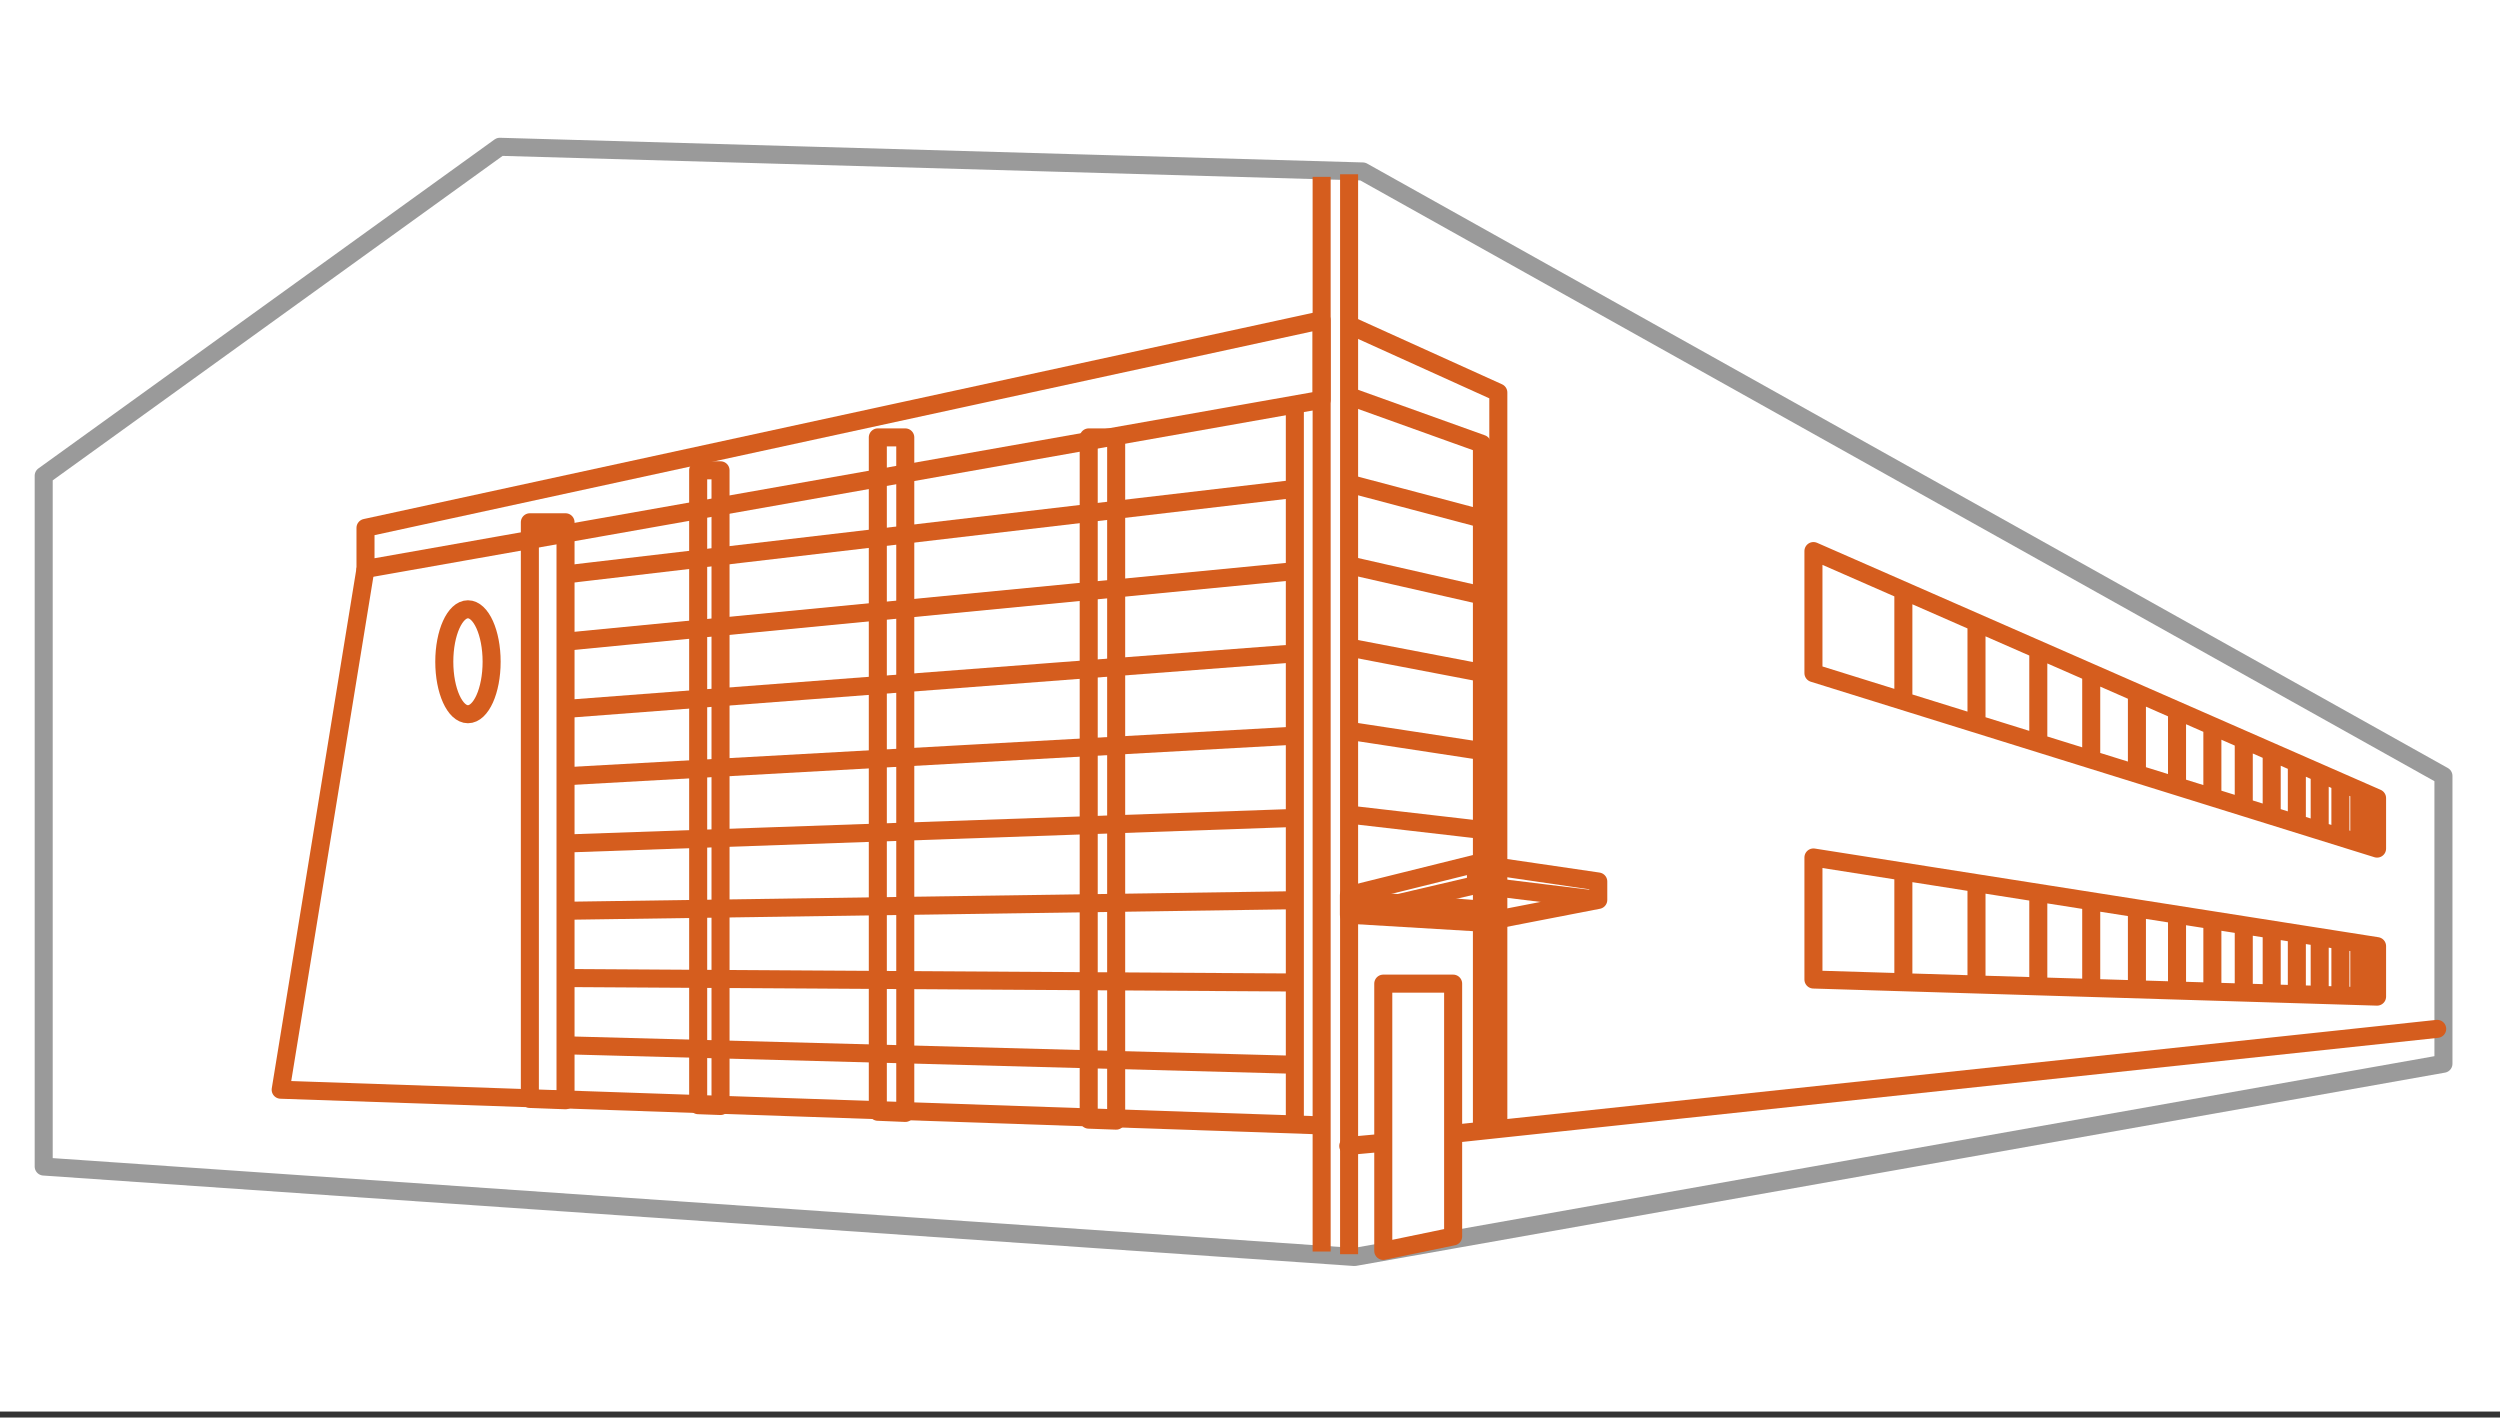 <?xml version="1.0" encoding="UTF-8"?> <svg xmlns="http://www.w3.org/2000/svg" width="194" height="110" viewBox="0 0 194 110" fill="none"><rect x="0" y="0" width="194" height="110" fill="#333333" stroke="none"/> <rect width="194" height="109.536" fill="white"></rect> <g clip-path="url(#clip0_412_41325)"> <path d="M189.611 82.546L105.11 97.543L3.391 90.523V36.917L38.785 11.391L105.748 13.305L189.611 60.21V82.546Z" fill="white" stroke="#9A9A9A" stroke-width="1.4" stroke-linejoin="round"></path> <path d="M104.689 13.522V97.326M102.559 13.726V97.121M100.48 31.493V87.013M100.327 37.951L43.887 44.575M100.327 44.333L43.887 49.795M100.327 50.714L43.887 55.015M100.327 57.096L43.887 60.236M100.327 63.477L43.887 65.456M100.327 69.859L43.887 70.676M100.327 76.241L43.887 75.896M100.327 82.622L43.887 81.116" stroke="#D55D1E" stroke-width="1.4" stroke-linejoin="round"></path> <path d="M84.484 33.943H86.614V86.962L84.484 86.885V33.943ZM68.119 33.943H70.249V86.362L68.119 86.273V33.943ZM54.178 36.496H55.913V85.826L54.178 85.762V36.496ZM41.117 40.529H43.885V85.379L41.117 85.277V40.529Z" stroke="#D55D1E" stroke-width="1.4" stroke-linejoin="round"></path> <path d="M102.558 24.843L28.363 40.963V44.154L102.558 31.021V24.843Z" stroke="#D55D1E" stroke-width="1.4" stroke-linejoin="round"></path> <path d="M28.363 44.154L21.781 84.562L102.558 87.332" stroke="#D55D1E" stroke-width="1.4" stroke-linejoin="round"></path> <path d="M36.313 55.424C35.299 55.424 34.477 53.601 34.477 51.352C34.477 49.104 35.299 47.281 36.313 47.281C37.328 47.281 38.15 49.104 38.15 51.352C38.15 53.601 37.328 55.424 36.313 55.424Z" stroke="#D55D1E" stroke-width="1.4" stroke-linejoin="round"></path> <path d="M104.625 25.188L116.27 30.459V87.332M112.763 95.947V76.33H107.342V97.07L112.763 95.947ZM112.916 87.97L189.125 79.84L112.916 87.97ZM107.265 88.685L104.625 88.927L107.265 88.685Z" stroke="#D55D1E" stroke-width="1.4" stroke-linejoin="round"></path> <path d="M114.997 87.498V34.441L104.793 30.778M104.793 37.555L114.78 40.197M104.793 43.886L114.818 46.17M104.793 50.267L114.869 52.195M104.793 56.725L114.908 58.27M104.793 63.222L114.946 64.396M104.793 69.795L114.997 70.586M147.701 46.043V54.403M153.376 48.506V56.177M158.172 50.599V57.67M162.279 52.386V58.946M165.825 53.931V60.044M168.937 55.283V61.014M171.68 56.47V61.869M174.116 57.53V62.622M176.284 58.474V63.299M178.235 59.329V63.911M180.008 60.108V64.46M181.615 60.797V64.958M183.082 61.435V65.417M147.701 67.855V76.215M153.376 68.723V76.394M158.172 69.463V76.534M162.279 70.102V76.662M165.825 70.65V76.764M168.937 71.123V76.866M171.68 71.556V76.943M174.116 71.927V77.019M176.284 72.258V77.083M178.235 72.565V77.147M180.008 72.833V77.198M181.615 73.088V77.249M183.082 73.305V77.287M140.723 52.233L184.46 65.851V61.933L140.723 42.763V52.233ZM140.723 76.011L184.46 77.338V73.42L140.723 66.54V76.011Z" stroke="#D55D1E" stroke-width="1.4" stroke-linejoin="round"></path> <path d="M104.676 69.463L114.535 67.013L124.025 68.404V69.833L114.943 71.595L104.676 70.982V69.463Z" stroke="#D55D1E" stroke-width="1.4" stroke-linejoin="round"></path> <path d="M124.025 69.833L114.535 68.672M114.535 68.672L104.676 70.982M114.535 68.672V67.013" stroke="#D55D1E" stroke-width="1.4" stroke-linejoin="round"></path> </g> <defs> <clipPath id="clip0_412_41325"> <rect width="189" height="89" fill="white" transform="translate(2 10)"></rect> </clipPath> </defs> </svg> 